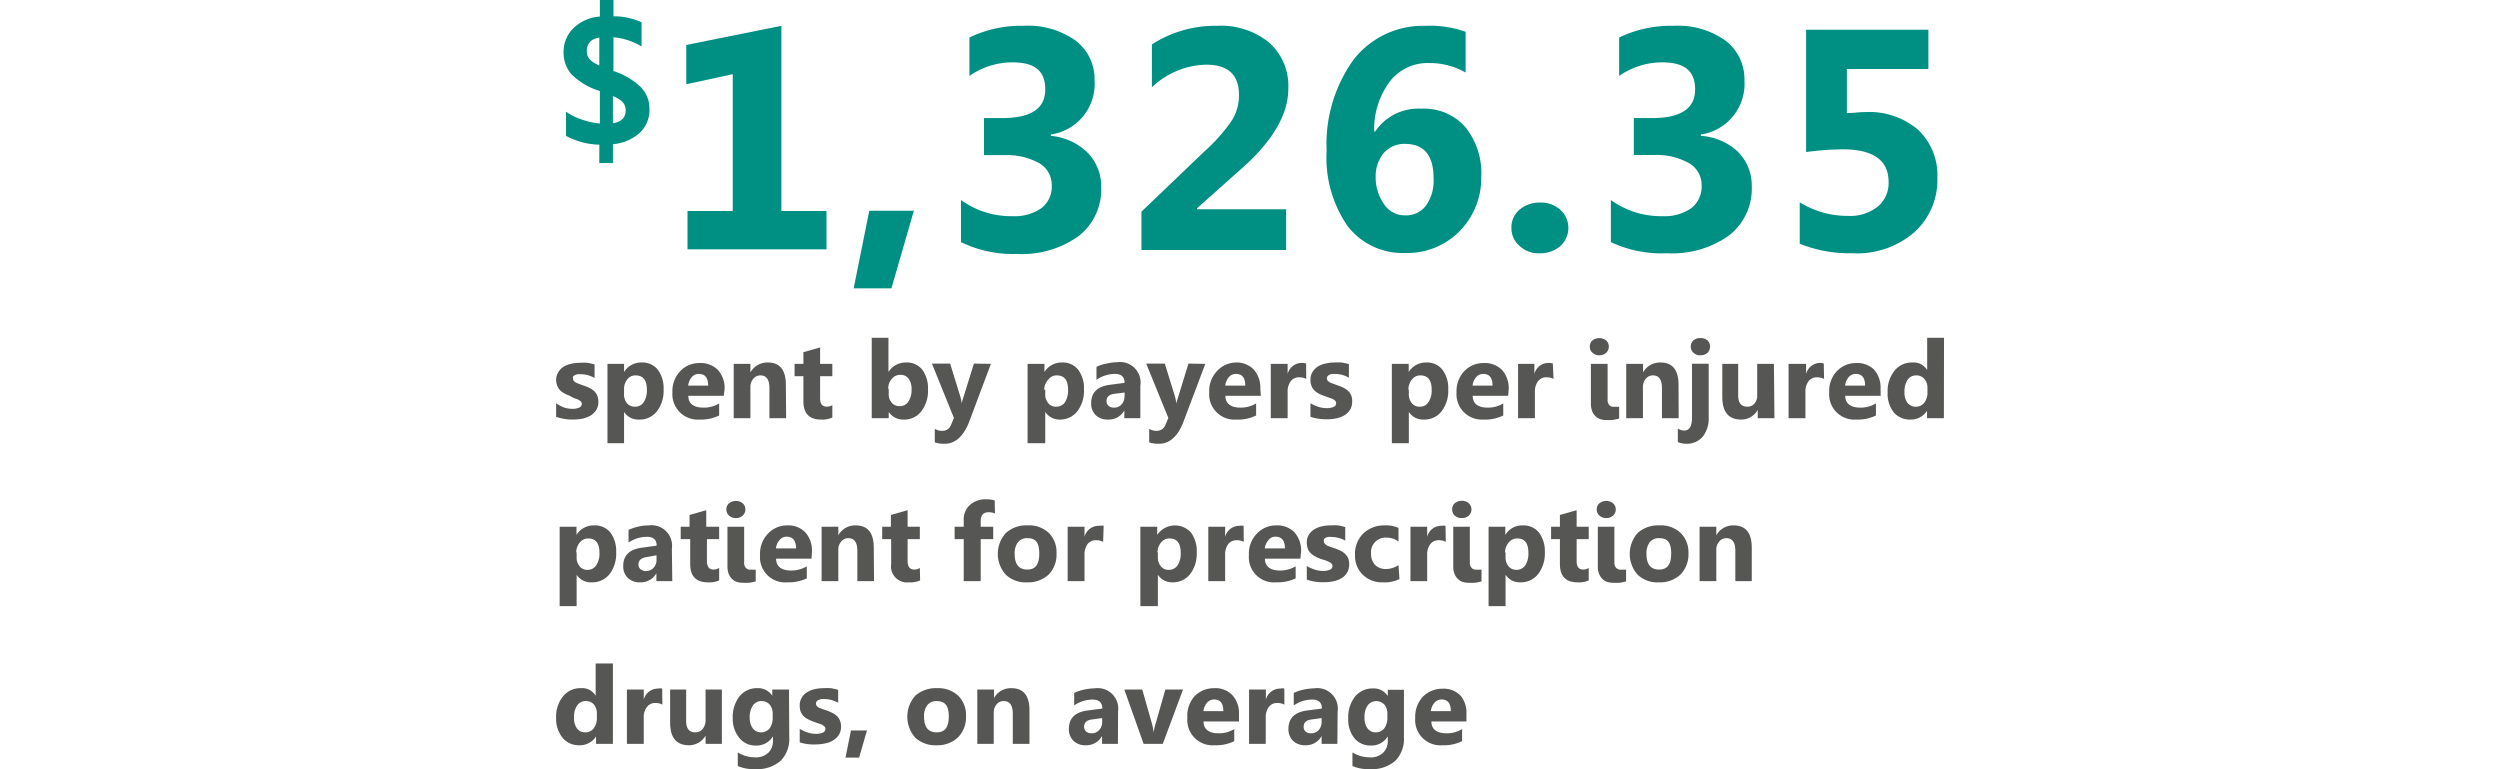 <?xml version="1.0" encoding="UTF-8"?> <svg xmlns="http://www.w3.org/2000/svg" viewBox="0 0 102.14 56.63" width="184px"><defs><style>.cls-1{fill:#008f83;}.cls-2{fill:#565754;}</style></defs><g id="Layer_2" data-name="Layer 2"><g id="Layer_1-2" data-name="Layer 1"><path class="cls-1" d="M4.18,10.61V12h-1V10.65A5.45,5.45,0,0,1,.73,10V8.22a4,4,0,0,0,1.14.57,5.11,5.11,0,0,0,1.35.3V6.7a5.06,5.06,0,0,1-2.1-1.24A2.44,2.44,0,0,1,.55,3.83a2.41,2.41,0,0,1,.73-1.76,3.06,3.06,0,0,1,1.94-.85V0h1V1.2a4.91,4.91,0,0,1,2.07.44V3.42a4.92,4.92,0,0,0-2.07-.68V5.23A5.19,5.19,0,0,1,6.24,6.42,2.25,2.25,0,0,1,6.87,8a2.3,2.3,0,0,1-.7,1.76A3.31,3.31,0,0,1,4.18,10.61Zm-1-5.76V2.76c-.61.11-.92.43-.92,1S2.61,4.55,3.22,4.85Zm1,2.22v2c.62-.1.94-.41.94-.94S4.8,7.34,4.18,7.07Z"></path><path class="cls-1" d="M19.9,18.35H9.67V15.53H13V5.46L9.58,6.2V3.31l7-1.41V15.53H19.9Z"></path><path class="cls-1" d="M26.33,15.51l-1.65,5.71H21.9l1.15-5.71Z"></path><path class="cls-1" d="M29.8,17.82v-3.1a6.26,6.26,0,0,0,3.79,1.19,3.44,3.44,0,0,0,2.13-.59,2,2,0,0,0,.76-1.64A1.86,1.86,0,0,0,35.54,12,4.89,4.89,0,0,0,33,11.42H31.49V8.69h1.34C34.94,8.69,36,8,36,6.59s-.8-2-2.42-2a5.51,5.51,0,0,0-3.16,1V2.76a8.73,8.73,0,0,1,4-.86A6,6,0,0,1,38.25,3a3.55,3.55,0,0,1,1.38,2.9,3.77,3.77,0,0,1-3.22,4V10a4.38,4.38,0,0,1,2.71,1.24,3.54,3.54,0,0,1,1,2.54,4.34,4.34,0,0,1-1.66,3.59,7.15,7.15,0,0,1-4.58,1.32A8.71,8.71,0,0,1,29.8,17.82Z"></path><path class="cls-1" d="M47.17,15.33v.07h6.56v3H43.08V15.58l4.64-4.44a12.77,12.77,0,0,0,2-2.25A3.52,3.52,0,0,0,50.26,7c0-1.49-.8-2.24-2.41-2.24a6,6,0,0,0-4,1.66V3.27A8.58,8.58,0,0,1,48.62,1.9,5.62,5.62,0,0,1,52.5,3.15a4.28,4.28,0,0,1,1.39,3.37c0,1.88-1.13,3.84-3.4,5.85Z"></path><path class="cls-1" d="M66.94,2.34v3a5.32,5.32,0,0,0-2.69-.7A3.52,3.52,0,0,0,61.36,6a5.88,5.88,0,0,0-1.15,3.68h.07A3.83,3.83,0,0,1,63.67,8,4.05,4.05,0,0,1,66.9,9.33,5.37,5.37,0,0,1,68.09,13a5.55,5.55,0,0,1-1.58,4,5.38,5.38,0,0,1-4,1.62,5.11,5.11,0,0,1-4.27-2,8.86,8.86,0,0,1-1.53-5.54,10.61,10.61,0,0,1,2-6.71A6.48,6.48,0,0,1,64,1.9,7.83,7.83,0,0,1,66.94,2.34Zm-4.47,8.25a2,2,0,0,0-1.57.69A2.66,2.66,0,0,0,60.32,13a3.38,3.38,0,0,0,.6,2,1.8,1.8,0,0,0,1.57.85A1.82,1.82,0,0,0,64,15.16a3.11,3.11,0,0,0,.58-2Q64.6,10.59,62.47,10.59Z"></path><path class="cls-1" d="M72.36,18.64a2,2,0,0,1-1.46-.55,1.71,1.71,0,0,1-.59-1.33,1.69,1.69,0,0,1,.6-1.33,2.27,2.27,0,0,1,1.51-.52,2.12,2.12,0,0,1,1.49.53,1.8,1.8,0,0,1,0,2.67A2.22,2.22,0,0,1,72.36,18.64Z"></path><path class="cls-1" d="M77.63,17.82v-3.1a6.26,6.26,0,0,0,3.79,1.19,3.44,3.44,0,0,0,2.13-.59,2,2,0,0,0,.76-1.64A1.86,1.86,0,0,0,83.37,12a4.89,4.89,0,0,0-2.59-.59H79.32V8.69h1.35c2.1,0,3.16-.7,3.16-2.1s-.81-2-2.43-2a5.53,5.53,0,0,0-3.16,1V2.76a8.76,8.76,0,0,1,4-.86A6,6,0,0,1,86.08,3a3.55,3.55,0,0,1,1.38,2.9,3.77,3.77,0,0,1-3.21,4V10A4.38,4.38,0,0,1,87,11.19a3.51,3.51,0,0,1,1,2.54,4.36,4.36,0,0,1-1.66,3.59,7.19,7.19,0,0,1-4.58,1.32A8.78,8.78,0,0,1,77.63,17.82Z"></path><path class="cls-1" d="M91.53,17.94V14.89a6.66,6.66,0,0,0,3.54,1,3.29,3.29,0,0,0,2.2-.68,2.25,2.25,0,0,0,.8-1.82c0-1.6-1.13-2.4-3.4-2.4a22.14,22.14,0,0,0-2.67.2v-9h9V5.08H95V8.32c.48,0,.92-.07,1.35-.07a5.52,5.52,0,0,1,3.9,1.31,4.59,4.59,0,0,1,1.41,3.52,5.18,5.18,0,0,1-1.68,4,6.44,6.44,0,0,1-4.56,1.56A9.87,9.87,0,0,1,91.53,17.94Z"></path><path class="cls-2" d="M0,30.68v-1A2.71,2.71,0,0,0,.61,30a2,2,0,0,0,.57.09A1.25,1.25,0,0,0,1.7,30a.3.3,0,0,0,.19-.27.25.25,0,0,0-.09-.2.93.93,0,0,0-.22-.14l-.29-.1L1,29.13a2.76,2.76,0,0,1-.42-.19,1.28,1.28,0,0,1-.31-.24,1.13,1.13,0,0,1-.19-.32A1.33,1.33,0,0,1,0,28a1.06,1.06,0,0,1,.15-.58A1.07,1.07,0,0,1,.54,27a1.64,1.64,0,0,1,.56-.22,2.75,2.75,0,0,1,.65-.08,4.9,4.9,0,0,1,.54,0,5.23,5.23,0,0,1,.54.12v1a2.41,2.41,0,0,0-.5-.21,2.49,2.49,0,0,0-.53-.07l-.23,0-.19.07a.41.41,0,0,0-.13.1.26.26,0,0,0,0,.15.26.26,0,0,0,.07.19.64.64,0,0,0,.18.13l.25.1.28.1a3.65,3.65,0,0,1,.44.18,1.54,1.54,0,0,1,.35.24,1,1,0,0,1,.21.32,1.15,1.15,0,0,1,.08.44,1.17,1.17,0,0,1-.15.61,1.46,1.46,0,0,1-.41.41,2.2,2.2,0,0,1-.59.23,4.05,4.05,0,0,1-.7.07A3.72,3.72,0,0,1,0,30.68Z"></path><path class="cls-2" d="M5,30.32H5v2.3H3.78V26.78H5v.6H5a1.47,1.47,0,0,1,1.29-.7,1.44,1.44,0,0,1,1.2.54,2.27,2.27,0,0,1,.42,1.45,2.45,2.45,0,0,1-.49,1.6,1.6,1.6,0,0,1-1.32.61A1.25,1.25,0,0,1,5,30.32Zm0-1.64V29a1,1,0,0,0,.21.67.71.71,0,0,0,.58.26.73.73,0,0,0,.65-.32,1.56,1.56,0,0,0,.24-.93c0-.7-.28-1.05-.82-1.05a.74.74,0,0,0-.62.29A1.14,1.14,0,0,0,5,28.68Z"></path><path class="cls-2" d="M12.34,29.13H9.73c0,.58.4.87,1.09.87A2.12,2.12,0,0,0,12,29.69v.89a3,3,0,0,1-1.44.3,1.87,1.87,0,0,1-2-2,2.14,2.14,0,0,1,.58-1.57,1.93,1.93,0,0,1,1.42-.59,1.78,1.78,0,0,1,1.36.52,2,2,0,0,1,.48,1.41Zm-1.15-.75c0-.58-.23-.86-.69-.86a.69.69,0,0,0-.52.24,1.16,1.16,0,0,0-.26.62Z"></path><path class="cls-2" d="M16.93,30.78H15.7V28.56q0-.93-.66-.93a.66.66,0,0,0-.53.25.91.91,0,0,0-.21.62v2.28H13.07v-4H14.3v.63h0a1.42,1.42,0,0,1,1.29-.73q1.32,0,1.32,1.65Z"></path><path class="cls-2" d="M20.33,30.73a1.78,1.78,0,0,1-.83.15c-.87,0-1.3-.45-1.3-1.36V27.69h-.65v-.91h.65v-.86l1.23-.35v1.21h.9v.91h-.9v1.62c0,.42.16.62.5.62a.78.78,0,0,0,.4-.11Z"></path><path class="cls-2" d="M24.48,30.32h0v.46H23.23V24.86h1.23v2.52h0a1.49,1.49,0,0,1,1.3-.7,1.43,1.43,0,0,1,1.19.53,2.3,2.3,0,0,1,.42,1.46,2.45,2.45,0,0,1-.49,1.6,1.57,1.57,0,0,1-1.3.61A1.27,1.27,0,0,1,24.48,30.32Zm0-1.69V29a.92.92,0,0,0,.22.64.72.72,0,0,0,.57.25.73.73,0,0,0,.65-.32,1.56,1.56,0,0,0,.24-.93,1.24,1.24,0,0,0-.22-.77.7.7,0,0,0-.61-.28.77.77,0,0,0-.61.28A1,1,0,0,0,24.45,28.63Z"></path><path class="cls-2" d="M32,26.78,30.38,31.1c-.4,1-1,1.56-1.77,1.56a2.2,2.2,0,0,1-.74-.1v-1a1,1,0,0,0,.54.15.67.67,0,0,0,.66-.45l.21-.5-1.62-4H29l.75,2.43a3.42,3.42,0,0,1,.11.54h0c0-.15.07-.33.13-.53l.76-2.44Z"></path><path class="cls-2" d="M36,30.32h0v2.3H34.7V26.78h1.24v.6h0a1.48,1.48,0,0,1,1.29-.7,1.43,1.43,0,0,1,1.2.54,2.27,2.27,0,0,1,.42,1.45,2.45,2.45,0,0,1-.49,1.6,1.6,1.6,0,0,1-1.32.61A1.26,1.26,0,0,1,36,30.32Zm0-1.64V29a1,1,0,0,0,.22.67.68.68,0,0,0,.57.26.76.76,0,0,0,.66-.32,1.64,1.64,0,0,0,.23-.93c0-.7-.28-1.05-.82-1.05a.74.74,0,0,0-.62.29A1.14,1.14,0,0,0,35.92,28.68Z"></path><path class="cls-2" d="M43,30.78H41.82v-.57h0a1.3,1.3,0,0,1-1.19.67,1.25,1.25,0,0,1-.92-.33,1.18,1.18,0,0,1-.33-.88q0-1.17,1.38-1.35l1.08-.14c0-.44-.24-.66-.71-.66a2.46,2.46,0,0,0-1.36.43V27a2.68,2.68,0,0,1,.71-.23,3.56,3.56,0,0,1,.81-.11A1.51,1.51,0,0,1,43,28.39Zm-1.16-1.62v-.27l-.72.09c-.41.05-.61.23-.61.54a.45.45,0,0,0,.15.35.57.57,0,0,0,.4.13.71.71,0,0,0,.56-.24A.84.84,0,0,0,41.83,29.16Z"></path><path class="cls-2" d="M47.78,26.78,46.15,31.1c-.39,1-1,1.56-1.76,1.56a2.2,2.2,0,0,1-.74-.1v-1a1,1,0,0,0,.53.15.68.68,0,0,0,.67-.45l.21-.5-1.63-4H44.8l.75,2.43a5.1,5.1,0,0,1,.11.54h0c0-.15.07-.33.13-.53l.75-2.44Z"></path><path class="cls-2" d="M51.87,29.13H49.26c0,.58.41.87,1.1.87a2.14,2.14,0,0,0,1.16-.31v.89a3,3,0,0,1-1.45.3,1.86,1.86,0,0,1-2-2,2.13,2.13,0,0,1,.57-1.57A1.94,1.94,0,0,1,50,26.68a1.77,1.77,0,0,1,1.35.52,2,2,0,0,1,.48,1.41Zm-1.15-.75c0-.58-.23-.86-.69-.86a.69.69,0,0,0-.52.24,1.16,1.16,0,0,0-.26.62Z"></path><path class="cls-2" d="M55.21,27.89a1.08,1.08,0,0,0-.52-.12.74.74,0,0,0-.63.3,1.27,1.27,0,0,0-.22.8v1.91H52.6v-4h1.24v.74h0a1.08,1.08,0,0,1,1.06-.81.78.78,0,0,1,.3.05Z"></path><path class="cls-2" d="M55.52,30.68v-1a2.92,2.92,0,0,0,.61.27,2,2,0,0,0,.57.09,1.25,1.25,0,0,0,.52-.09.28.28,0,0,0,.19-.27.25.25,0,0,0-.09-.2.76.76,0,0,0-.22-.14l-.29-.1-.31-.11a2.76,2.76,0,0,1-.42-.19,1.22,1.22,0,0,1-.3-.24.8.8,0,0,1-.19-.32,1.09,1.09,0,0,1-.07-.42,1.06,1.06,0,0,1,.15-.58,1.24,1.24,0,0,1,.39-.4,1.64,1.64,0,0,1,.56-.22,2.82,2.82,0,0,1,.65-.08,4.9,4.9,0,0,1,.54,0,4.71,4.71,0,0,1,.54.12v1a2,2,0,0,0-.5-.21,2.41,2.41,0,0,0-.53-.07l-.22,0a.69.69,0,0,0-.19.07.28.28,0,0,0-.18.25.26.26,0,0,0,.07.19.83.83,0,0,0,.18.13l.26.1.27.1a3.83,3.83,0,0,1,.45.18,1.72,1.72,0,0,1,.34.24,1,1,0,0,1,.22.32,1.16,1.16,0,0,1,.07.44,1.17,1.17,0,0,1-.15.61,1.34,1.34,0,0,1-.41.41,2.07,2.07,0,0,1-.59.23,3.84,3.84,0,0,1-.69.07A3.78,3.78,0,0,1,55.52,30.68Z"></path><path class="cls-2" d="M62.76,30.32h0v2.3H61.51V26.78h1.24v.6h0a1.48,1.48,0,0,1,1.29-.7,1.43,1.43,0,0,1,1.2.54,2.27,2.27,0,0,1,.42,1.45,2.45,2.45,0,0,1-.49,1.6,1.6,1.6,0,0,1-1.32.61A1.25,1.25,0,0,1,62.76,30.32Zm0-1.64V29a1,1,0,0,0,.22.67.68.68,0,0,0,.57.26.73.73,0,0,0,.65-.32,1.56,1.56,0,0,0,.24-.93c0-.7-.28-1.05-.82-1.05a.74.74,0,0,0-.62.29A1.14,1.14,0,0,0,62.73,28.68Z"></path><path class="cls-2" d="M70.07,29.13H67.46c0,.58.4.87,1.09.87a2.1,2.1,0,0,0,1.16-.31v.89a3,3,0,0,1-1.44.3,1.87,1.87,0,0,1-2-2,2.14,2.14,0,0,1,.58-1.57,1.93,1.93,0,0,1,1.42-.59,1.78,1.78,0,0,1,1.36.52,2,2,0,0,1,.48,1.41Zm-1.15-.75c0-.58-.23-.86-.69-.86a.69.69,0,0,0-.52.24,1.16,1.16,0,0,0-.26.62Z"></path><path class="cls-2" d="M73.41,27.89a1.08,1.08,0,0,0-.52-.12.74.74,0,0,0-.63.3,1.27,1.27,0,0,0-.22.8v1.91H70.8v-4H72v.74h0a1.08,1.08,0,0,1,1.06-.81.78.78,0,0,1,.3.05Z"></path><path class="cls-2" d="M76.79,26.15a.69.69,0,0,1-.51-.19.56.56,0,0,1-.2-.45.57.57,0,0,1,.2-.46.85.85,0,0,1,1,0,.63.63,0,0,1,0,.92A.72.72,0,0,1,76.79,26.15Zm.6,3.28a.56.56,0,0,0,.12.38.41.41,0,0,0,.32.13l.21,0,.2,0v.87l-.47.1a4.41,4.41,0,0,1-.52,0,1.12,1.12,0,0,1-.45-.08.81.81,0,0,1-.34-.24.91.91,0,0,1-.22-.37,1.48,1.48,0,0,1-.08-.49V26.78h1.23Z"></path><path class="cls-2" d="M82.62,30.78H81.39V28.56q0-.93-.66-.93a.64.64,0,0,0-.53.25.91.91,0,0,0-.21.62v2.28H78.76v-4H80v.63h0a1.42,1.42,0,0,1,1.28-.73c.89,0,1.33.55,1.33,1.65Z"></path><path class="cls-2" d="M84.83,30.71a2.19,2.19,0,0,1-.43,1.42,1.54,1.54,0,0,1-1.25.53,1.68,1.68,0,0,1-.59-.12v-1a.92.92,0,0,0,.46.15c.38,0,.58-.31.58-.92v-4h1.23Zm-.61-4.56a.69.69,0,0,1-.51-.19.59.59,0,0,1-.2-.45.6.6,0,0,1,.2-.46.77.77,0,0,1,.51-.17.81.81,0,0,1,.52.17.65.65,0,0,1,0,.92A.77.77,0,0,1,84.22,26.15Z"></path><path class="cls-2" d="M89.67,30.78H88.44v-.61h0a1.39,1.39,0,0,1-1.22.71c-.93,0-1.39-.56-1.39-1.68V26.78H87v2.31c0,.56.22.84.67.84a.64.64,0,0,0,.53-.23.88.88,0,0,0,.2-.63V26.78h1.23Z"></path><path class="cls-2" d="M93.32,27.89a1.08,1.08,0,0,0-.52-.12.74.74,0,0,0-.63.3,1.27,1.27,0,0,0-.22.8v1.91H90.71v-4H92v.74h0A1.08,1.08,0,0,1,93,26.71a.78.78,0,0,1,.3.05Z"></path><path class="cls-2" d="M97.49,29.13H94.88c0,.58.41.87,1.1.87a2.14,2.14,0,0,0,1.16-.31v.89a3,3,0,0,1-1.44.3,1.86,1.86,0,0,1-2-2,2.13,2.13,0,0,1,.57-1.57,1.94,1.94,0,0,1,1.43-.59A1.77,1.77,0,0,1,97,27.2a2,2,0,0,1,.48,1.41Zm-1.15-.75c0-.58-.23-.86-.69-.86a.69.69,0,0,0-.52.24,1.16,1.16,0,0,0-.26.62Z"></path><path class="cls-2" d="M102.14,30.78H100.9v-.55h0a1.4,1.4,0,0,1-1.24.65,1.54,1.54,0,0,1-1.21-.53A2.22,2.22,0,0,1,98,28.87a2.37,2.37,0,0,1,.51-1.59,1.62,1.62,0,0,1,1.32-.6,1.14,1.14,0,0,1,1.08.56h0V24.86h1.24Zm-1.21-1.94v-.3a.94.94,0,0,0-.23-.65.73.73,0,0,0-.59-.26.75.75,0,0,0-.64.32,1.54,1.54,0,0,0-.23.89,1.28,1.28,0,0,0,.22.81.8.8,0,0,0,1.23,0A1.22,1.22,0,0,0,100.93,28.84Z"></path><path class="cls-2" d="M1.51,42.3h0v2.31H.26V38.77H1.5v.6h0a1.46,1.46,0,0,1,1.29-.7A1.45,1.45,0,0,1,4,39.2a2.29,2.29,0,0,1,.42,1.45,2.47,2.47,0,0,1-.49,1.61,1.62,1.62,0,0,1-1.32.6A1.23,1.23,0,0,1,1.51,42.3Zm0-1.64V41a1,1,0,0,0,.22.68.7.7,0,0,0,.57.26.74.74,0,0,0,.65-.33,1.53,1.53,0,0,0,.24-.92c0-.71-.28-1.06-.82-1.06a.77.77,0,0,0-.62.29A1.14,1.14,0,0,0,1.48,40.66Z"></path><path class="cls-2" d="M8.55,42.77H7.38v-.58h0a1.3,1.3,0,0,1-1.19.67,1.25,1.25,0,0,1-.92-.33,1.18,1.18,0,0,1-.33-.88c0-.77.46-1.22,1.37-1.34l1.09-.15c0-.43-.24-.65-.71-.65a2.44,2.44,0,0,0-1.36.42V39A3.7,3.7,0,0,1,6,38.77a3.44,3.44,0,0,1,.81-.1,1.51,1.51,0,0,1,1.71,1.71ZM7.39,41.14v-.27L6.66,41c-.4.06-.6.24-.6.55a.43.43,0,0,0,.15.34.57.57,0,0,0,.4.14.71.71,0,0,0,.56-.24A.85.85,0,0,0,7.39,41.14Z"></path><path class="cls-2" d="M12,42.72a1.82,1.82,0,0,1-.83.14c-.87,0-1.3-.45-1.3-1.35V39.68H9.17v-.91h.65V37.9l1.23-.35v1.22H12v.91h-.9v1.61c0,.42.16.63.49.63A.83.83,0,0,0,12,41.8Z"></path><path class="cls-2" d="M13.24,38.13a.72.72,0,0,1-.51-.18.59.59,0,0,1-.2-.46.56.56,0,0,1,.2-.45.81.81,0,0,1,1,0,.59.59,0,0,1,.2.45.6.6,0,0,1-.2.46A.72.72,0,0,1,13.24,38.13Zm.6,3.28a.52.52,0,0,0,.12.38.42.42,0,0,0,.32.14l.2,0,.21,0v.86a3.56,3.56,0,0,1-.47.1,4.38,4.38,0,0,1-.52,0,1.33,1.33,0,0,1-.45-.08,1,1,0,0,1-.34-.24,1,1,0,0,1-.22-.37,1.54,1.54,0,0,1-.08-.5V38.77h1.23Z"></path><path class="cls-2" d="M18.8,41.12H16.19c0,.58.41.87,1.1.87a2.21,2.21,0,0,0,1.16-.31v.89a3.15,3.15,0,0,1-1.44.29,1.85,1.85,0,0,1-2-2,2.12,2.12,0,0,1,.58-1.58A1.91,1.91,0,0,1,17,38.67a1.73,1.73,0,0,1,1.35.52,2,2,0,0,1,.48,1.41Zm-1.14-.76c0-.57-.24-.86-.7-.86a.63.63,0,0,0-.51.25,1,1,0,0,0-.27.61Z"></path><path class="cls-2" d="M23.4,42.77H22.17V40.54c0-.62-.22-.93-.67-.93a.65.65,0,0,0-.52.25.91.91,0,0,0-.21.62v2.29H19.54v-4h1.23v.63h0a1.4,1.4,0,0,1,1.28-.73c.89,0,1.33.55,1.33,1.65Z"></path><path class="cls-2" d="M26.79,42.72a1.75,1.75,0,0,1-.82.14,1.18,1.18,0,0,1-1.31-1.35V39.68H24v-.91h.64V37.9l1.23-.35v1.22h.9v.91h-.9v1.61c0,.42.17.63.5.63a.77.77,0,0,0,.4-.12Z"></path><path class="cls-2" d="M32.3,37.79a1.24,1.24,0,0,0-.45-.09c-.4,0-.6.21-.6.64v.43h.92v.91h-.92v3.09H30V39.68h-.67v-.91H30v-.5a1.42,1.42,0,0,1,.45-1.1,1.7,1.7,0,0,1,1.21-.42,2.12,2.12,0,0,1,.62.08Z"></path><path class="cls-2" d="M34.67,42.86a2.11,2.11,0,0,1-1.57-.56,2.29,2.29,0,0,1,0-3.07,2.2,2.2,0,0,1,1.6-.56,2.11,2.11,0,0,1,1.57.56,2,2,0,0,1,.56,1.48,2.12,2.12,0,0,1-.58,1.58A2.21,2.21,0,0,1,34.67,42.86Zm0-3.25a.83.83,0,0,0-.68.3,1.35,1.35,0,0,0-.24.86c0,.76.31,1.15.93,1.15s.88-.4.88-1.19S35.3,39.61,34.7,39.61Z"></path><path class="cls-2" d="M40.26,39.88a1.08,1.08,0,0,0-.52-.12.76.76,0,0,0-.63.29,1.32,1.32,0,0,0-.22.81v1.91H37.65v-4h1.24v.74h0A1.08,1.08,0,0,1,40,38.7a.8.8,0,0,1,.3,0Z"></path><path class="cls-2" d="M44.29,42.3h0v2.31H43V38.77h1.24v.6h0a1.58,1.58,0,0,1,2.49-.17,2.29,2.29,0,0,1,.42,1.45,2.47,2.47,0,0,1-.49,1.61,1.62,1.62,0,0,1-1.32.6A1.24,1.24,0,0,1,44.29,42.3Zm0-1.64V41a1,1,0,0,0,.22.68.7.7,0,0,0,.57.26.77.77,0,0,0,.66-.33,1.6,1.6,0,0,0,.23-.92c0-.71-.28-1.06-.82-1.06a.77.77,0,0,0-.62.29A1.14,1.14,0,0,0,44.26,40.66Z"></path><path class="cls-2" d="M50.61,39.88a1.08,1.08,0,0,0-.52-.12.79.79,0,0,0-.63.29,1.32,1.32,0,0,0-.22.81v1.91H48v-4h1.24v.74h0a1.08,1.08,0,0,1,1.06-.81.8.8,0,0,1,.3,0Z"></path><path class="cls-2" d="M54.78,41.12H52.17c0,.58.41.87,1.1.87a2.21,2.21,0,0,0,1.16-.31v.89a3.15,3.15,0,0,1-1.44.29,1.85,1.85,0,0,1-2-2,2.12,2.12,0,0,1,.58-1.58A1.91,1.91,0,0,1,53,38.67a1.73,1.73,0,0,1,1.35.52,2,2,0,0,1,.48,1.41Zm-1.14-.76c0-.57-.23-.86-.7-.86a.63.63,0,0,0-.51.25,1.11,1.11,0,0,0-.27.61Z"></path><path class="cls-2" d="M55.25,42.66v-1a2.92,2.92,0,0,0,.61.27,2,2,0,0,0,.57.09,1.21,1.21,0,0,0,.52-.09.28.28,0,0,0,.19-.27.27.27,0,0,0-.09-.2.75.75,0,0,0-.22-.13,2,2,0,0,0-.29-.11l-.31-.1a2.75,2.75,0,0,1-.42-.2,1.22,1.22,0,0,1-.3-.24.77.77,0,0,1-.19-.31,1.33,1.33,0,0,1-.07-.43,1.09,1.09,0,0,1,.15-.58,1.21,1.21,0,0,1,.39-.39,1.65,1.65,0,0,1,.56-.23,2.81,2.81,0,0,1,.65-.07,3.27,3.27,0,0,1,.54,0,4.28,4.28,0,0,1,.54.12v1a1.69,1.69,0,0,0-.5-.2,1.93,1.93,0,0,0-.53-.07.78.78,0,0,0-.22,0,.47.47,0,0,0-.19.06.28.28,0,0,0-.13.11.24.24,0,0,0,0,.14.25.25,0,0,0,.07.19.86.86,0,0,0,.18.14l.26.1.27.09a3.81,3.81,0,0,1,.45.19,1.16,1.16,0,0,1,.34.24.91.91,0,0,1,.22.32,1.11,1.11,0,0,1,.07.43,1.17,1.17,0,0,1-.15.61,1.15,1.15,0,0,1-.41.41,1.82,1.82,0,0,1-.59.23,3.11,3.11,0,0,1-.69.07A3.53,3.53,0,0,1,55.25,42.66Z"></path><path class="cls-2" d="M62.07,42.62a2.47,2.47,0,0,1-1.21.24,2,2,0,0,1-1.49-.56,1.92,1.92,0,0,1-.57-1.44,2.1,2.1,0,0,1,.61-1.6A2.22,2.22,0,0,1,61,38.67a2.07,2.07,0,0,1,1,.19v1a1.44,1.44,0,0,0-.87-.29,1.07,1.07,0,0,0-1.15,1.17,1.15,1.15,0,0,0,.3.84,1.09,1.09,0,0,0,.81.3,1.68,1.68,0,0,0,.91-.29Z"></path><path class="cls-2" d="M65.48,39.88a1.05,1.05,0,0,0-.52-.12.75.75,0,0,0-.62.29,1.26,1.26,0,0,0-.23.81v1.91H62.88v-4h1.23v.74h0a1.06,1.06,0,0,1,1.05-.81.8.8,0,0,1,.3,0Z"></path><path class="cls-2" d="M66.66,38.13a.77.77,0,0,1-.52-.18.62.62,0,0,1-.19-.46.58.58,0,0,1,.19-.45.77.77,0,0,1,.52-.18.72.72,0,0,1,.51.18.59.59,0,0,1,.2.45.6.6,0,0,1-.2.46A.72.72,0,0,1,66.66,38.13Zm.59,3.28a.49.49,0,0,0,.13.38.4.4,0,0,0,.32.14l.2,0,.21,0v.86a3.39,3.39,0,0,1-.48.1,4.06,4.06,0,0,1-.51,0,1.25,1.25,0,0,1-.45-.08,1,1,0,0,1-.34-.24,1,1,0,0,1-.22-.37,1.31,1.31,0,0,1-.08-.5V38.77h1.22Z"></path><path class="cls-2" d="M69.88,42.3h0v2.31H68.63V38.77h1.23v.6h0a1.43,1.43,0,0,1,1.28-.7,1.45,1.45,0,0,1,1.2.53,2.3,2.3,0,0,1,.43,1.45,2.48,2.48,0,0,1-.5,1.61,1.62,1.62,0,0,1-1.31.6A1.23,1.23,0,0,1,69.88,42.3Zm0-1.64V41a1,1,0,0,0,.22.68.72.72,0,0,0,.57.26.77.77,0,0,0,.66-.33,1.6,1.6,0,0,0,.23-.92c0-.71-.27-1.06-.82-1.06a.78.78,0,0,0-.62.29A1.14,1.14,0,0,0,69.84,40.66Z"></path><path class="cls-2" d="M76,42.72a1.75,1.75,0,0,1-.82.14c-.87,0-1.3-.45-1.3-1.35V39.68h-.65v-.91h.65V37.9l1.23-.35v1.22H76v.91h-.89v1.61c0,.42.16.63.49.63a.77.77,0,0,0,.4-.12Z"></path><path class="cls-2" d="M77.3,38.13a.72.72,0,0,1-.51-.18.59.59,0,0,1-.2-.46.56.56,0,0,1,.2-.45.81.81,0,0,1,1,0,.59.59,0,0,1,.2.45.6.6,0,0,1-.2.46A.72.72,0,0,1,77.3,38.13Zm.59,3.28a.49.49,0,0,0,.13.38.4.4,0,0,0,.32.14l.2,0,.21,0v.86a3.56,3.56,0,0,1-.47.1,4.38,4.38,0,0,1-.52,0,1.25,1.25,0,0,1-.45-.08,1,1,0,0,1-.34-.24,1,1,0,0,1-.22-.37,1.31,1.31,0,0,1-.08-.5V38.77h1.22Z"></path><path class="cls-2" d="M81.17,42.86a2.11,2.11,0,0,1-1.57-.56,2.32,2.32,0,0,1,0-3.07,2.23,2.23,0,0,1,1.61-.56,2.1,2.1,0,0,1,1.56.56,2,2,0,0,1,.57,1.48,2.13,2.13,0,0,1-.59,1.58A2.19,2.19,0,0,1,81.17,42.86Zm0-3.25a.83.83,0,0,0-.68.3,1.35,1.35,0,0,0-.24.86c0,.76.31,1.15.93,1.15s.89-.4.89-1.19S81.8,39.61,81.2,39.61Z"></path><path class="cls-2" d="M88,42.77H86.79V40.54q0-.93-.66-.93a.67.67,0,0,0-.53.25.91.91,0,0,0-.21.62v2.29H84.16v-4h1.23v.63h0a1.4,1.4,0,0,1,1.28-.73c.89,0,1.33.55,1.33,1.65Z"></path><path class="cls-2" d="M4.18,54.75H2.94V54.2h0a1.41,1.41,0,0,1-1.24.65,1.54,1.54,0,0,1-1.21-.53A2.24,2.24,0,0,1,0,52.84a2.37,2.37,0,0,1,.51-1.59,1.62,1.62,0,0,1,1.32-.6,1.14,1.14,0,0,1,1.08.56h0V48.83H4.18ZM3,52.8v-.3a1,1,0,0,0-.22-.65.75.75,0,0,0-.59-.25.73.73,0,0,0-.64.32,1.44,1.44,0,0,0-.23.88,1.29,1.29,0,0,0,.22.82.73.73,0,0,0,.62.28.74.74,0,0,0,.61-.3A1.25,1.25,0,0,0,3,52.8Z"></path><path class="cls-2" d="M7.82,51.86a1.05,1.05,0,0,0-.52-.12.74.74,0,0,0-.62.3,1.21,1.21,0,0,0-.23.8v1.91H5.21v-4H6.45v.74h0a1.08,1.08,0,0,1,1.06-.81.62.62,0,0,1,.3,0Z"></path><path class="cls-2" d="M12.2,54.75H11v-.61h0a1.4,1.4,0,0,1-1.22.71c-.93,0-1.39-.56-1.39-1.69V50.75H9.57v2.3c0,.57.22.85.67.85a.67.67,0,0,0,.53-.23A1,1,0,0,0,11,53V50.75H12.2Z"></path><path class="cls-2" d="M17.16,54.29A2.28,2.28,0,0,1,16.52,56a2.66,2.66,0,0,1-1.87.61,3,3,0,0,1-1.28-.23v-1a2.42,2.42,0,0,0,1.24.36,1.34,1.34,0,0,0,1-.33,1.19,1.19,0,0,0,.35-.9v-.32h0a1.39,1.39,0,0,1-1.25.68,1.49,1.49,0,0,1-1.21-.54A2.19,2.19,0,0,1,13,52.86a2.46,2.46,0,0,1,.5-1.61,1.62,1.62,0,0,1,1.32-.6,1.22,1.22,0,0,1,1.09.56h0v-.46h1.23Zm-1.22-1.46v-.32a1,1,0,0,0-.22-.65.76.76,0,0,0-.59-.26.73.73,0,0,0-.64.32,1.46,1.46,0,0,0-.24.9,1.26,1.26,0,0,0,.23.79.74.74,0,0,0,.61.29.78.78,0,0,0,.62-.29A1.27,1.27,0,0,0,15.94,52.83Z"></path><path class="cls-2" d="M17.93,54.64v-1a2.23,2.23,0,0,0,.61.28,2,2,0,0,0,.57.09,1.25,1.25,0,0,0,.52-.09.3.3,0,0,0,.19-.28.25.25,0,0,0-.09-.19.93.93,0,0,0-.22-.14l-.3-.1-.3-.11a2.76,2.76,0,0,1-.42-.19,1.28,1.28,0,0,1-.31-.24,1.13,1.13,0,0,1-.19-.32,1.35,1.35,0,0,1-.06-.43,1.05,1.05,0,0,1,.15-.57,1.07,1.07,0,0,1,.39-.4,1.88,1.88,0,0,1,.56-.23,3.41,3.41,0,0,1,.65-.07,4.9,4.9,0,0,1,.54,0,5.23,5.23,0,0,1,.54.12v.95a2.37,2.37,0,0,0-.5-.2,2,2,0,0,0-.53-.07l-.23,0-.19.07a.32.32,0,0,0-.13.1.28.28,0,0,0,0,.33.51.51,0,0,0,.18.14l.25.1.28.09a3.63,3.63,0,0,1,.44.19,1.54,1.54,0,0,1,.35.24,1,1,0,0,1,.21.32,1.15,1.15,0,0,1,.08.44,1.14,1.14,0,0,1-.15.6,1.24,1.24,0,0,1-.41.41,1.69,1.69,0,0,1-.59.23,3.27,3.27,0,0,1-.7.08A3.43,3.43,0,0,1,17.93,54.64Z"></path><path class="cls-2" d="M22.88,53.76l-.58,2h-1l.4-2Z"></path><path class="cls-2" d="M28,54.85a2.17,2.17,0,0,1-1.57-.56,2.33,2.33,0,0,1,0-3.08,2.27,2.27,0,0,1,1.61-.56,2.14,2.14,0,0,1,1.56.56,2,2,0,0,1,.57,1.48,2.13,2.13,0,0,1-.59,1.58A2.19,2.19,0,0,1,28,54.85Zm0-3.25a.83.83,0,0,0-.68.3,1.32,1.32,0,0,0-.24.85c0,.77.31,1.15.93,1.15s.89-.39.89-1.18S28.62,51.6,28,51.6Z"></path><path class="cls-2" d="M34.84,54.75H33.61V52.53q0-.93-.66-.93a.66.66,0,0,0-.53.24.94.94,0,0,0-.21.63v2.28H31v-4h1.23v.63h0a1.4,1.4,0,0,1,1.28-.73c.89,0,1.33.55,1.33,1.65Z"></path><path class="cls-2" d="M41.35,54.75H40.18v-.58h0a1.31,1.31,0,0,1-1.19.68,1.25,1.25,0,0,1-.92-.33,1.2,1.2,0,0,1-.33-.88q0-1.17,1.38-1.35l1.08-.14c0-.44-.24-.66-.71-.66a2.38,2.38,0,0,0-1.36.43V51a3.06,3.06,0,0,1,.71-.24,4.15,4.15,0,0,1,.81-.1,1.51,1.51,0,0,1,1.71,1.71Zm-1.16-1.63v-.27l-.73.1q-.6.07-.6.54a.45.45,0,0,0,.15.35.57.57,0,0,0,.4.13.71.71,0,0,0,.56-.24A.85.85,0,0,0,40.19,53.12Z"></path><path class="cls-2" d="M46.14,50.75l-1.49,4H43.24l-1.42-4h1.32l.7,2.46a4.17,4.17,0,0,1,.14.71h0a4.08,4.08,0,0,1,.15-.68l.71-2.49Z"></path><path class="cls-2" d="M50.26,53.1H47.65c0,.58.41.87,1.1.87a2.14,2.14,0,0,0,1.16-.31v.89a3,3,0,0,1-1.45.3,1.86,1.86,0,0,1-2-2A2.17,2.17,0,0,1,47,51.23a2,2,0,0,1,1.43-.58,1.73,1.73,0,0,1,1.35.52,2,2,0,0,1,.48,1.41Zm-1.15-.76c0-.57-.23-.86-.69-.86a.7.7,0,0,0-.52.25,1.13,1.13,0,0,0-.26.61Z"></path><path class="cls-2" d="M53.6,51.86a1.08,1.08,0,0,0-.52-.12.74.74,0,0,0-.63.3,1.27,1.27,0,0,0-.22.8v1.91H51v-4h1.24v.74h0a1.08,1.08,0,0,1,1.06-.81.62.62,0,0,1,.3,0Z"></path><path class="cls-2" d="M57.5,54.75H56.34v-.58h0a1.3,1.3,0,0,1-1.19.68,1.26,1.26,0,0,1-.92-.33,1.2,1.2,0,0,1-.33-.88q0-1.17,1.38-1.35l1.08-.14c0-.44-.23-.66-.71-.66a2.4,2.4,0,0,0-1.36.43V51a3.24,3.24,0,0,1,.71-.24,4.25,4.25,0,0,1,.81-.1,1.51,1.51,0,0,1,1.71,1.71Zm-1.16-1.63v-.27l-.72.1q-.6.07-.6.54a.45.45,0,0,0,.14.35.57.57,0,0,0,.4.13.75.75,0,0,0,.57-.24A.89.89,0,0,0,56.34,53.12Z"></path><path class="cls-2" d="M62.4,54.29A2.28,2.28,0,0,1,61.76,56a2.65,2.65,0,0,1-1.87.61,3,3,0,0,1-1.28-.23v-1a2.46,2.46,0,0,0,1.25.36,1.33,1.33,0,0,0,1-.33,1.19,1.19,0,0,0,.35-.9v-.32h0a1.37,1.37,0,0,1-1.24.68,1.51,1.51,0,0,1-1.22-.54,2.19,2.19,0,0,1-.45-1.45,2.46,2.46,0,0,1,.5-1.61,1.64,1.64,0,0,1,1.32-.6,1.21,1.21,0,0,1,1.09.56h0v-.46H62.4Zm-1.22-1.46v-.32a1,1,0,0,0-.22-.65.8.8,0,0,0-1.23.06,1.46,1.46,0,0,0-.23.9,1.26,1.26,0,0,0,.22.79.74.74,0,0,0,.61.29.78.78,0,0,0,.62-.29A1.27,1.27,0,0,0,61.18,52.83Z"></path><path class="cls-2" d="M67,53.1H64.42c0,.58.41.87,1.1.87a2.14,2.14,0,0,0,1.16-.31v.89a3,3,0,0,1-1.45.3,1.86,1.86,0,0,1-2-2,2.17,2.17,0,0,1,.57-1.58,2,2,0,0,1,1.43-.58,1.73,1.73,0,0,1,1.35.52A2,2,0,0,1,67,52.58Zm-1.15-.76c0-.57-.23-.86-.69-.86a.7.7,0,0,0-.52.25,1.13,1.13,0,0,0-.26.61Z"></path></g></g></svg> 
